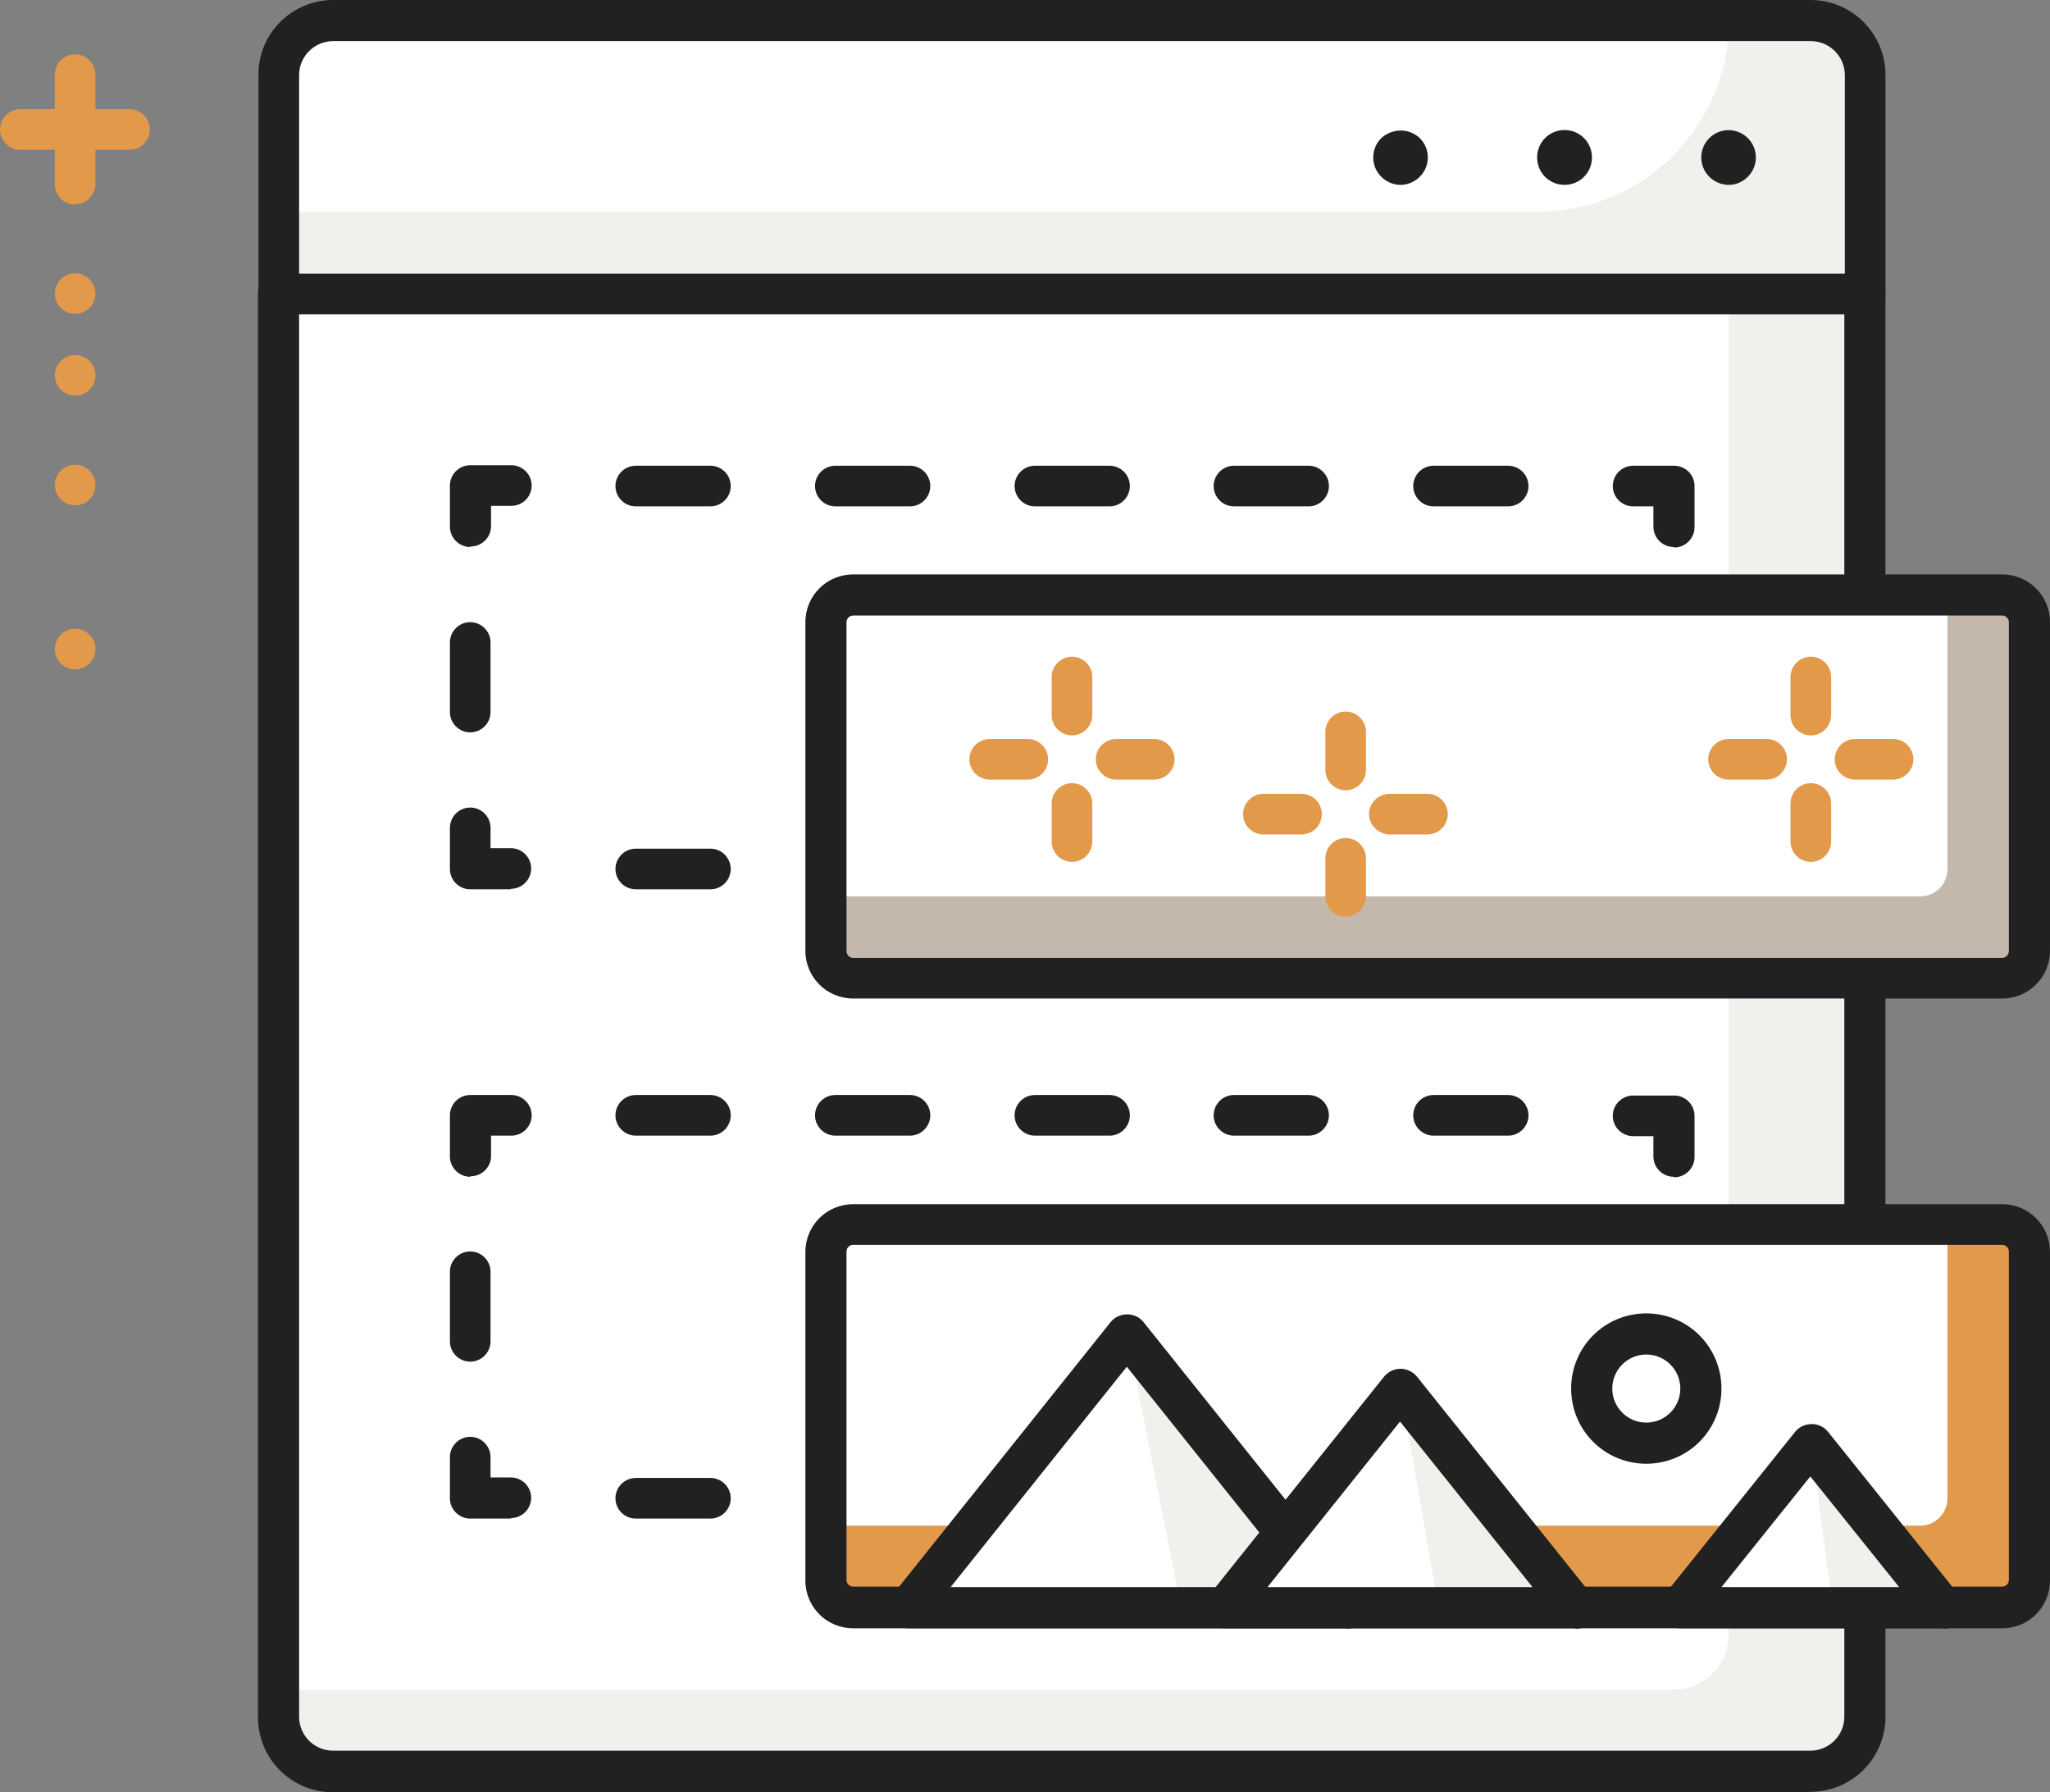 <svg xmlns="http://www.w3.org/2000/svg" xmlns:xlink="http://www.w3.org/1999/xlink" id="Layer_2" viewBox="0 0 40.37 35.29"><rect x="0" y="0" width="40.37" height="35.29" fill="#808080" stroke="none"/><defs><style>.cls-1{fill:none;}.cls-2{fill:#f2f0ed;}.cls-3{fill:#e3994a;}.cls-4{fill:#212121;}.cls-5{fill:#c4b8ad;}.cls-6{clip-path:url(#clippath-1);}.cls-7{clip-path:url(#clippath-3);}.cls-8{clip-path:url(#clippath-2);}.cls-9{fill:#fff;}.cls-10{clip-path:url(#clippath);}</style><clipPath id="clippath"><rect class="cls-1" width="40.37" height="35.29"></rect></clipPath><clipPath id="clippath-1"><rect class="cls-1" width="40.37" height="35.29"></rect></clipPath><clipPath id="clippath-2"><rect class="cls-1" width="40.37" height="35.29"></rect></clipPath><clipPath id="clippath-3"><rect class="cls-1" width="40.37" height="35.29"></rect></clipPath></defs><g id="Logo"><g class="cls-10"><path class="cls-2" d="M6.57.4h29.09c.6,0,1.08.48,1.08,1.08v4.31H5.49V1.48c0-.6.48-1.08,1.08-1.08"></path><path class="cls-9" d="M30.27,4.17H5.49V1.48c0-.6.48-1.08,1.08-1.08h27.48c0,2.08-1.69,3.77-3.77,3.77"></path><path class="cls-4" d="M34.04,3.64c-.14,0-.28-.06-.38-.16-.21-.21-.21-.55,0-.76.21-.21.55-.21.76,0,.21.21.21.55,0,.76-.1.1-.23.16-.38.16"></path><path class="cls-4" d="M30.27,3.1c0-.3.24-.54.54-.54s.54.24.54.54-.24.54-.54.54-.54-.24-.54-.54"></path><path class="cls-4" d="M27.58,3.64c-.14,0-.28-.06-.38-.16-.21-.21-.21-.55,0-.76.22-.2.55-.2.76,0,.21.21.21.55,0,.76-.1.1-.24.16-.38.16h0Z"></path><path class="cls-4" d="M5.89,5.39h30.44V1.48c0-.37-.3-.67-.67-.67H6.56c-.37,0-.67.3-.67.67v3.91ZM36.73,6.2H5.49c-.22,0-.4-.18-.4-.4V1.48C5.08.66,5.75,0,6.56,0h29.09c.82,0,1.48.66,1.48,1.48v4.31c0,.22-.18.4-.4.4"></path><path class="cls-2" d="M5.49,5.79h31.25v28.01c0,.6-.48,1.08-1.08,1.08H6.56c-.6,0-1.08-.48-1.08-1.08V5.79Z"></path><path class="cls-9" d="M5.49,5.79h28.55v26.4c0,.59-.48,1.08-1.08,1.08H5.49V5.79Z"></path><path class="cls-4" d="M5.89,6.19v27.61c0,.37.3.67.67.67h29.09c.37,0,.67-.3.67-.67V6.19H5.89ZM35.66,35.29H6.56c-.82,0-1.48-.66-1.48-1.48V5.79c0-.22.18-.4.4-.4h31.25c.22,0,.4.18.4.4v28.01c0,.82-.66,1.48-1.48,1.48"></path><path class="cls-4" d="M32.96,10.77c-.22,0-.4-.18-.4-.4v-.4h-.4c-.22,0-.4-.18-.4-.4s.18-.4.4-.4h.81c.22,0,.4.18.4.4v.81c0,.22-.18.4-.4.4"></path><path class="cls-4" d="M13.99,9.97h-1.47c-.22,0-.4-.18-.4-.4s.18-.4.4-.4h1.47c.22,0,.4.18.4.4s-.18.4-.4.4M17.92,9.97h-1.47c-.22,0-.4-.18-.4-.4s.18-.4.4-.4h1.47c.22,0,.4.18.4.4s-.18.4-.4.4M21.85,9.97h-1.47c-.22,0-.4-.18-.4-.4s.18-.4.4-.4h1.47c.22,0,.4.18.4.4s-.18.4-.4.4M25.77,9.97h-1.47c-.22,0-.4-.18-.4-.4s.18-.4.4-.4h1.47c.22,0,.4.18.4.4s-.18.4-.4.4M29.7,9.97h-1.47c-.22,0-.4-.18-.4-.4s.18-.4.4-.4h1.47c.22,0,.4.18.4.4s-.18.4-.4.4"></path><path class="cls-4" d="M9.26,10.77c-.22,0-.4-.18-.4-.4v-.81c0-.22.18-.4.4-.4h.81c.22,0,.4.18.4.4s-.18.4-.4.4h-.4v.4c0,.22-.18.4-.4.4"></path><path class="cls-4" d="M9.26,14.42c-.22,0-.4-.18-.4-.4v-1.37c0-.22.18-.4.4-.4s.4.18.4.4v1.37c0,.22-.18.4-.4.4"></path><path class="cls-4" d="M10.07,17.51h-.81c-.22,0-.4-.18-.4-.4v-.81c0-.22.18-.4.4-.4s.4.18.4.4v.4h.4c.22,0,.4.18.4.4s-.18.4-.4.4"></path><path class="cls-4" d="M13.99,17.51h-1.47c-.22,0-.4-.18-.4-.4s.18-.4.4-.4h1.47c.22,0,.4.18.4.4s-.18.4-.4.4M17.92,17.51h-1.47c-.22,0-.4-.18-.4-.4s.18-.4.4-.4h1.47c.22,0,.4.18.4.4s-.18.4-.4.4M21.85,17.51h-1.47c-.22,0-.4-.18-.4-.4s.18-.4.4-.4h1.47c.22,0,.4.18.4.4s-.18.4-.4.4M25.77,17.51h-1.47c-.22,0-.4-.18-.4-.4s.18-.4.4-.4h1.47c.22,0,.4.18.4.4s-.18.4-.4.4M29.7,17.51h-1.47c-.22,0-.4-.18-.4-.4s.18-.4.4-.4h1.47c.22,0,.4.18.4.4s-.18.4-.4.4"></path><path class="cls-4" d="M32.96,17.51h-.81c-.22,0-.4-.18-.4-.4s.18-.4.4-.4h.4v-.4c0-.22.18-.4.4-.4s.4.18.4.4v.81c0,.22-.18.4-.4.4"></path><path class="cls-4" d="M32.96,14.42c-.22,0-.4-.18-.4-.4v-1.37c0-.22.18-.4.4-.4s.4.18.4.4v1.37c0,.22-.18.4-.4.4"></path><path class="cls-5" d="M16.8,11.72h22.63c.3,0,.54.24.54.54v6.47c0,.3-.24.54-.54.54h-22.63c-.3,0-.54-.24-.54-.54v-6.47c0-.3.24-.54.54-.54"></path><path class="cls-3" d="M16.8,24.11h22.63c.3,0,.54.24.54.54v6.47c0,.3-.24.54-.54.54h-22.63c-.3,0-.54-.24-.54-.54v-6.47c0-.3.24-.54.54-.54"></path><path class="cls-9" d="M16.8,11.72h21.55v5.39c0,.3-.24.54-.54.54h-21.55v-5.39c0-.3.24-.54.54-.54"></path><path class="cls-4" d="M16.8,12.12c-.07,0-.13.06-.13.13v6.47c0,.08.06.14.13.14h22.63c.07,0,.13-.06.13-.14v-6.47c0-.07-.06-.13-.13-.13h-22.63ZM39.43,19.66h-22.63c-.52,0-.94-.42-.94-.94v-6.47c0-.52.42-.94.94-.94h22.63c.52,0,.94.42.94.94v6.47c0,.52-.42.94-.94.94"></path><path class="cls-4" d="M32.96,23.17c-.22,0-.4-.18-.4-.4v-.4h-.4c-.22,0-.4-.18-.4-.4s.18-.4.4-.4h.81c.22,0,.4.18.4.4v.81c0,.22-.18.4-.4.4"></path><path class="cls-4" d="M13.99,22.36h-1.47c-.22,0-.4-.18-.4-.4s.18-.4.4-.4h1.47c.22,0,.4.18.4.4s-.18.4-.4.4M17.92,22.36h-1.47c-.22,0-.4-.18-.4-.4s.18-.4.4-.4h1.47c.22,0,.4.18.4.4s-.18.4-.4.4M21.85,22.36h-1.47c-.22,0-.4-.18-.4-.4s.18-.4.4-.4h1.47c.22,0,.4.18.4.4s-.18.4-.4.4M25.77,22.36h-1.47c-.22,0-.4-.18-.4-.4s.18-.4.4-.4h1.47c.22,0,.4.18.4.4s-.18.4-.4.4M29.7,22.36h-1.47c-.22,0-.4-.18-.4-.4s.18-.4.4-.4h1.47c.22,0,.4.18.4.4s-.18.4-.4.4"></path><path class="cls-4" d="M9.26,23.17c-.22,0-.4-.18-.4-.4v-.81c0-.22.18-.4.4-.4h.81c.22,0,.4.18.4.4s-.18.4-.4.4h-.4v.4c0,.22-.18.4-.4.4"></path><path class="cls-4" d="M9.26,26.81c-.22,0-.4-.18-.4-.4v-1.37c0-.22.18-.4.4-.4s.4.18.4.4v1.37c0,.22-.18.4-.4.4"></path><path class="cls-4" d="M10.07,29.9h-.81c-.22,0-.4-.18-.4-.4v-.81c0-.22.18-.4.4-.4s.4.18.4.4v.4h.4c.22,0,.4.18.4.4s-.18.4-.4.4"></path><path class="cls-4" d="M13.99,29.9h-1.47c-.22,0-.4-.18-.4-.4s.18-.4.4-.4h1.47c.22,0,.4.18.4.4s-.18.4-.4.4M17.92,29.9h-1.47c-.22,0-.4-.18-.4-.4s.18-.4.4-.4h1.47c.22,0,.4.18.4.4s-.18.4-.4.4M21.85,29.9h-1.47c-.22,0-.4-.18-.4-.4s.18-.4.4-.4h1.47c.22,0,.4.18.4.4s-.18.4-.4.4M25.77,29.9h-1.47c-.22,0-.4-.18-.4-.4s.18-.4.4-.4h1.47c.22,0,.4.18.4.4s-.18.4-.4.4M29.7,29.9h-1.47c-.22,0-.4-.18-.4-.4s.18-.4.4-.4h1.47c.22,0,.4.18.4.4s-.18.4-.4.4"></path><path class="cls-4" d="M32.96,29.9h-.81c-.22,0-.4-.18-.4-.4s.18-.4.4-.4h.4v-.4c0-.22.18-.4.4-.4s.4.18.4.4v.81c0,.22-.18.4-.4.4"></path><path class="cls-4" d="M32.96,26.81c-.22,0-.4-.18-.4-.4v-1.37c0-.22.18-.4.4-.4s.4.18.4.4v1.37c0,.22-.18.4-.4.4"></path><path class="cls-9" d="M16.8,24.11h21.55v5.39c0,.3-.24.54-.54.54h-21.55v-5.39c0-.3.24-.54.54-.54"></path><path class="cls-4" d="M16.8,24.51c-.07,0-.13.06-.13.13v6.47c0,.07.06.13.13.13h22.63c.07,0,.13-.06.13-.13v-6.47c0-.07-.06-.13-.13-.13h-22.63ZM39.43,32.06h-22.63c-.52,0-.94-.42-.94-.94v-6.47c0-.52.42-.94.94-.94h22.63c.52,0,.94.42.94.94v6.47c0,.52-.42.94-.94.94"></path></g><polygon class="cls-2" points="22.19 26.26 17.88 31.65 26.5 31.65 22.19 26.26"></polygon><polygon class="cls-2" points="27.58 27.34 24.13 31.65 31.02 31.65 27.58 27.34"></polygon><polygon class="cls-2" points="35.66 28.42 33.07 31.65 38.25 31.65 35.66 28.42"></polygon><polygon class="cls-9" points="22.19 26.26 17.88 31.65 23.26 31.65 22.19 26.26"></polygon><g class="cls-6"><path class="cls-4" d="M18.72,31.25h6.94l-3.47-4.34-3.47,4.34ZM26.5,32.06h-8.62c-.22,0-.4-.18-.4-.4,0-.09.03-.18.09-.25l4.31-5.39c.15-.17.42-.19.59-.04.01.01.03.03.04.04l4.31,5.39c.14.18.11.43-.06.57-.07.06-.16.09-.25.09h0Z"></path></g><polygon class="cls-9" points="27.58 27.34 24.13 31.65 28.33 31.65 27.58 27.34"></polygon><g class="cls-8"><path class="cls-4" d="M24.97,31.25h5.21l-2.61-3.26-2.61,3.26ZM31.02,32.06h-6.9c-.22,0-.4-.18-.4-.4,0-.09.03-.18.09-.25l3.45-4.31c.08-.09.19-.15.32-.15s.24.06.32.15l3.45,4.31c.14.18.11.43-.07.57-.07.06-.16.09-.25.09Z"></path></g><polygon class="cls-9" points="35.66 28.42 33.07 31.65 36.09 31.65 35.66 28.42"></polygon><g class="cls-7"><path class="cls-4" d="M33.91,31.25h3.49l-1.75-2.18-1.75,2.18ZM38.25,32.06h-5.17c-.22,0-.4-.18-.4-.4,0-.09.03-.18.09-.25l2.59-3.23c.15-.17.42-.19.59-.04.01.01.03.03.04.04l2.59,3.23c.14.18.11.43-.07.57-.07.06-.16.09-.25.09"></path><path class="cls-9" d="M33.5,27.34c0,.6-.48,1.08-1.08,1.08s-1.08-.48-1.08-1.08.48-1.08,1.08-1.08,1.08.48,1.08,1.08"></path><path class="cls-4" d="M32.42,26.67c-.37,0-.67.3-.67.67s.3.67.67.67.67-.3.67-.67-.3-.67-.67-.67M32.42,28.82c-.82,0-1.48-.66-1.48-1.48s.66-1.48,1.48-1.48,1.48.66,1.48,1.48c0,.82-.66,1.48-1.48,1.48"></path><path class="cls-3" d="M20.24,15.35h-.75c-.22,0-.4-.18-.4-.4s.18-.4.4-.4h.75c.22,0,.4.18.4.4s-.18.4-.4.4h0Z"></path><path class="cls-3" d="M22.73,15.35h-.75c-.22,0-.4-.18-.4-.4s.18-.4.4-.4h.75c.22,0,.4.18.4.4s-.18.4-.4.4"></path><path class="cls-3" d="M21.11,16.97c-.22,0-.4-.18-.4-.4v-.75c0-.22.18-.4.4-.4s.4.18.4.4v.75c0,.22-.18.4-.4.4"></path><path class="cls-3" d="M21.11,14.48c-.22,0-.4-.18-.4-.4v-.75c0-.22.18-.4.4-.4s.4.18.4.4v.75c0,.22-.18.4-.4.4"></path><path class="cls-3" d="M25.63,16.43h-.75c-.22,0-.4-.18-.4-.4s.18-.4.4-.4h.75c.22,0,.4.18.4.4s-.18.4-.4.4h0Z"></path><path class="cls-3" d="M28.11,16.43h-.74c-.22,0-.41-.18-.41-.4s.18-.4.41-.4h.74c.22,0,.4.18.4.4s-.18.4-.4.4"></path><path class="cls-3" d="M26.5,18.05c-.22,0-.4-.18-.4-.4v-.75c0-.22.18-.4.4-.4s.4.18.4.4v.75c0,.22-.18.4-.4.4"></path><path class="cls-3" d="M26.5,15.56c-.22,0-.4-.18-.4-.4v-.75c0-.22.18-.4.4-.4s.4.18.4.4v.75c0,.22-.18.4-.4.4"></path><path class="cls-3" d="M34.79,15.35h-.75c-.22,0-.4-.18-.4-.4s.18-.4.4-.4h.75c.22,0,.4.18.4.4s-.18.4-.4.4"></path><path class="cls-3" d="M37.28,15.35h-.75c-.22,0-.4-.18-.4-.4s.18-.4.4-.4h.75c.22,0,.4.18.4.4s-.18.4-.4.4"></path><path class="cls-3" d="M35.66,16.97c-.22,0-.4-.18-.4-.4v-.75c0-.22.18-.4.4-.4s.4.18.4.4v.75c0,.22-.18.4-.4.4"></path><path class="cls-3" d="M35.66,14.48c-.22,0-.4-.18-.4-.4v-.75c0-.22.18-.4.4-.4s.4.18.4.4v.75c0,.22-.18.4-.4.4"></path><path class="cls-3" d="M2.56,2.95H.4c-.22,0-.4-.18-.4-.4s.18-.4.4-.4h2.15c.22,0,.4.18.4.4s-.18.4-.4.4"></path><path class="cls-3" d="M1.48,4.03c-.22,0-.4-.18-.4-.4V1.47c0-.22.18-.4.4-.4s.4.18.4.4v2.15c0,.22-.18.4-.4.4"></path><path class="cls-3" d="M1.48,5.38c.22,0,.4.18.4.4s-.18.4-.4.4-.4-.18-.4-.4.18-.4.4-.4"></path><path class="cls-3" d="M1.48,6.99c.22,0,.4.18.4.4s-.18.4-.4.4-.4-.18-.4-.4.18-.4.4-.4"></path><path class="cls-3" d="M1.48,9.15c.22,0,.4.18.4.4s-.18.4-.4.4-.4-.18-.4-.4.18-.4.4-.4"></path><path class="cls-3" d="M1.48,12.38c.22,0,.4.18.4.4s-.18.4-.4.4-.4-.18-.4-.4.18-.4.4-.4"></path></g></g></svg>